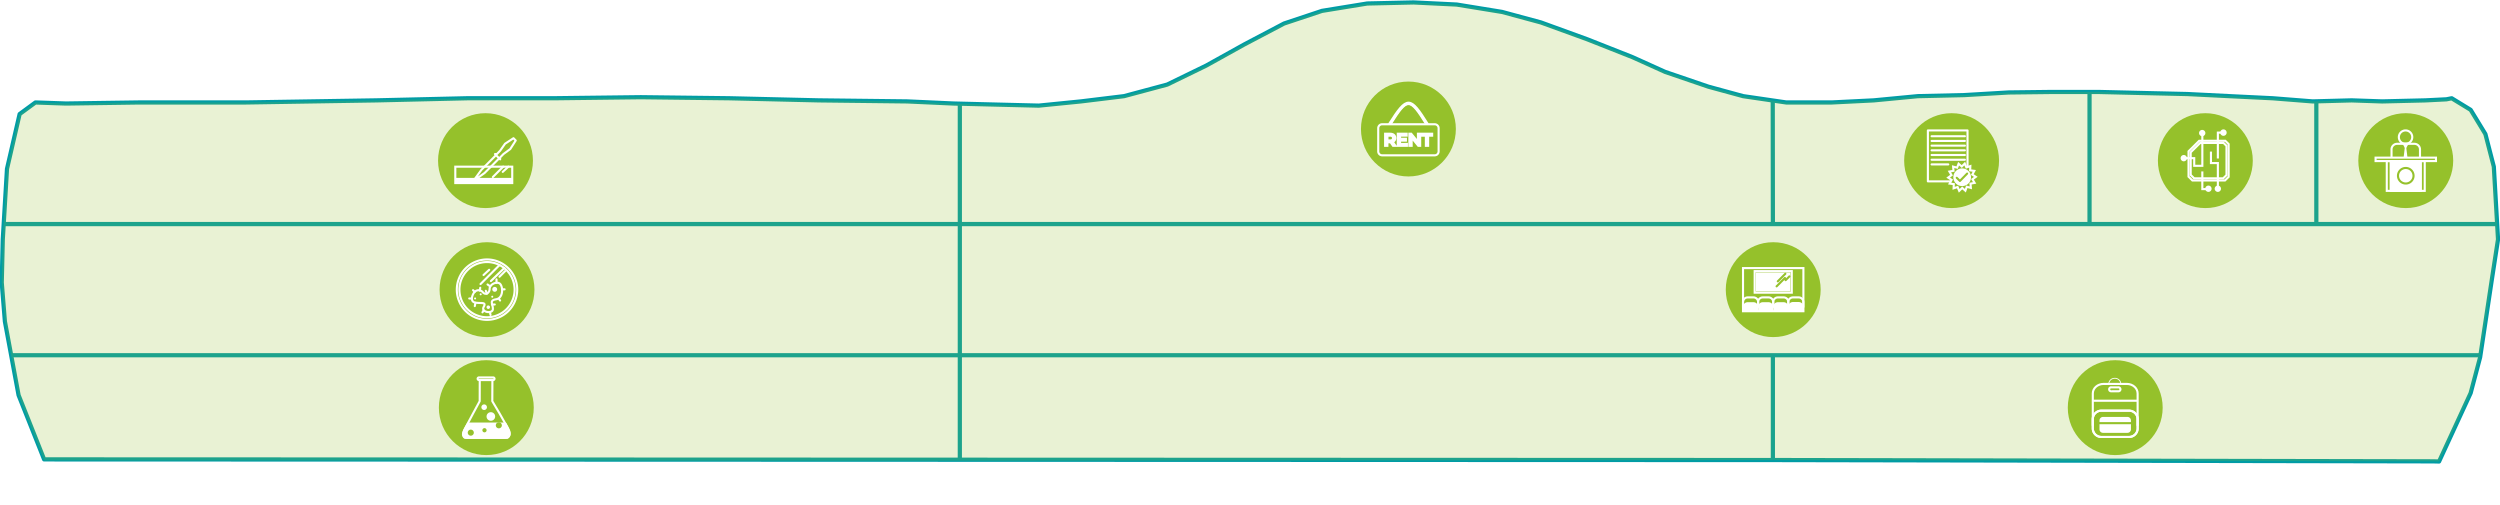 <svg xmlns="http://www.w3.org/2000/svg" width="2371" height="478.83"><path fill="url(#o)" d="M2307.04 437.54l6.18.14 29.95-64.91 8.99-33.95 10.98-72.89 5.99-38.94-3.99-68.9-7.99-30.95-13.98-22.97-17.97-10.98-4.99 1-19.97 1-40.94.99-28.96-.99-36.95.99-37.94-2.99-40.94-2-39.94-2-42.94-.99-41.93-1h-42.94l-41.77.5-42.11 2.49-43.93 1-41.94 4-39.94 1.99h-42.94l-40.93-5.99-32.96-8.99-40.93-13.98-30.96-13.97-42.94-16.98-43.93-15.97-36.94-9.99-42.94-6.99-40.94-2-43.94 1-42.93 6.99-35.95 11.98-37.94 19.97-35.95 19.97-36.94 17.98-40.94 10.98-40.94 4.99-39.94 4-40.94-1-39.94-1-43.94-2-83.87-.99-84.88-2-83.87-1-82.88 1h-81.88l-85.87 2-123.82 1.99H131.45l-68.9 1-28.95-1-14.98 10.99-11.98 51.92-4 66.9-.99 40.94 2.99 36.94 12.98 69.9 24.22 60.91 1639.56.62 625.64 1.24z"/><g stroke="#009ca5"><path stroke-miterlimit="10" fill="url(#o)" d="M1764 436.67l-41.91-.16m84.82.19l-42.88-.19m86.87 1l-44.09-.91m88.12.19l-44.03.72m87.9-.6l-43.87-.12m86.84.19l-43.34-.13m87.78.25l-44.44-.12m85.91.15h-41.6m41.56-.09l39.82.19m39 .28l-39-.28m72.95.28h-33.95m63.91 0h-29.96m55.83-.03l-25.87.03m47.9-.13l-22.03-.03m38.88.13l-16.85-.1m30.02.1h-13.33m24.18-.03l-10.85.03m10.79.09l7.96-.03m0 0l6.18-.03"/><path fill="none" stroke-linejoin="round" stroke-width="4" d="M2307.04 437.54l6.18.14 29.95-64.91 8.99-33.95 10.98-72.89 5.99-38.94-3.99-68.9-7.99-30.95-13.98-22.97-17.97-10.98-4.99 1-19.97 1-40.94.99-28.96-.99-36.95.99-37.94-2.99-40.94-2-39.94-2-42.94-.99-41.93-1h-42.94l-41.77.5-42.11 2.49-43.93 1-41.94 4-39.94 1.99h-42.94l-40.93-5.99-32.96-8.99-40.93-13.98-30.96-13.97-42.94-16.98-43.93-15.97-36.94-9.99-42.94-6.99-40.94-2-43.94 1-42.93 6.99-35.95 11.98-37.94 19.97-35.95 19.97-36.94 17.98-40.94 10.98-40.94 4.99-39.94 4-40.94-1-39.94-1-43.94-2-83.87-.99-84.88-2-83.87-1-82.88 1h-81.88l-85.87 2-123.82 1.99H131.45l-68.9 1-28.95-1-14.98 10.99-11.98 51.92-4 66.9-.99 40.94 2.99 36.94 12.98 69.9 24.22 60.91 1639.56.62 625.64 1.24z"/><path stroke-linejoin="round" stroke-width="4" fill="url(#o)" d="M2368.26 212.51H4.43m6.16 124.38h2341.8M910.31 98.33l-.01 337.68M1681.26 95.3l.14 117.21m0 124.4v99.39m300.31-349.1v125.31m215.1 0V96.09"/></g><path fill="#95c12b" opacity=".2" d="M910.31 98.33l-.01 114.18H3.51l3.13-52.42 11.98-51.92L33.6 97.18l28.95 1 68.9-1H233.3l123.82-1.99 85.87-2h81.88l82.88-1 83.87 1 84.88 2 83.87.99 41.24 1.88 2.7.12 6 .15zm0 114.18v124.38H10.59l-5.95-32.02-2.99-36.94.99-40.94.65-10.84.22-3.64h906.8zm0 224.48l-2.35-.01-865.95-.33-24.21-60.91-7.21-38.85h899.72v100.1z"/><path fill="#95c12b" d="M910.31 98.33v114.18h771.09l-.13-117.21-.7-.1-27.37-4.01-32.96-8.99-40.93-13.98-30.96-13.97-42.94-16.98-43.93-15.97-36.94-9.99-42.94-6.99-40.94-2-43.94 1-42.93 6.99-35.95 11.98-37.94 19.97-35.95 19.97-36.94 17.98-40.94 10.98-40.94 4.99-39.94 4-40.94-1-33.94-.85zm1439.52 238.58H910.31v-124.4h1458l.87 14.48-6 38.94-10.75 71z" opacity=".2"/><path fill="#95c12b" d="M912.33 436.99l769.07-.69v-99.41H910.31v100.1h2.02zm1440.06-99.83l-9.39 35.99-29.78 64.53-7.96-.14-623.54-1.23v1.63-100.78h670.67zM1681.4 95.39l4.33.56 8.4 1.23h42.94l39.94-1.99 41.94-4 43.93-1 42.11-2.49 41.77-.5h34.95v125.31H1681.4V95.39z" opacity=".2"/><path fill="#95c12b" d="M2196.81 212.51V96.09l-3.42.09-37.94-2.99-40.94-2-39.94-2-42.94-.99-41.93-1h-7.99v125.31h215.1zm171.51 0l-3.18-54.42-7.99-30.95-13.98-22.97-17.97-10.98-4.99 1-19.97 1-40.94.99-28.96-.99-33.53.9v116.42h171.51z" opacity=".2"/><circle cx="460.45" cy="152.35" r="45" fill="#95c12b"/><path d="M485.81 158.08h-54v15.54h54z" fill="none" stroke="#fff" stroke-miterlimit="10" stroke-width="2"/><path d="M477.22 158.08l-9.81 9.82m14.72-9.82l-5.32 4.92" fill="none" stroke="#fff" stroke-linecap="round" stroke-linejoin="round" stroke-width="2"/><path d="M485.81 168.71h-54v4.91h54z" fill="#fff"/><path d="M474.33 151.12l-4.88-5h1.78l3.13-3.21 4.63-6.6 8-5.24 2.13 2.17-5.19 8.1-6.44 4.74-3.13 3.21zm-4.2-3.68L456.63 161l-6 8.26.72.68 8.28-5.92 13.5-13.56" fill="none" stroke="#fff" stroke-linecap="round" stroke-linejoin="round" stroke-width="2"/><circle cx="461.88" cy="274.71" r="45" fill="#95c12b"/><path d="M461.88 303.35a28.64 28.64 0 10-28.63-28.64 28.64 28.64 0 0028.63 28.64z" fill="none" stroke="#fff" stroke-linecap="round" stroke-linejoin="round" stroke-width="2"/><path d="M461.88 300.89a26.18 26.18 0 10-26.18-26.18 26.18 26.18 0 0026.18 26.18z" fill="#95c12b" stroke="#fff" stroke-linecap="round" stroke-linejoin="round" stroke-width="2"/><path d="M473.75 251.39l-18 18m22.5-15.13l-12.69 12.27m13.5-9.41l-5.31 5.32m-9.82-6.55l-5.32 4.91m14.28 22.2l1.37 2m-23.82-8.41c-2 1.62-5.33 9.17 0 10.32s11.26-1 8.3 4.12 8.51 7 8.7 2.21-3.8-8.32 3-9.38 6.77-11.1 4.09-14.37-10.14 0-10.14 4.2-3.74 6.61-6.42 3.53a5.19 5.19 0 00-7.53-.63z" fill="none" stroke="#fff" stroke-linecap="round" stroke-linejoin="round" stroke-width="2"/><path d="M469.2 276.72a2.31 2.31 0 10-2.31-2.31 2.3 2.3 0 002.31 2.31zm-13.3 3.34a.94.94 0 10-.94-.93.93.93 0 00.94.93zm-5.31 3.94a.94.94 0 10-.94-.94.94.94 0 00.94.94zm16.27-1.66a.94.94 0 10-.94-.93.94.94 0 00.94.93zM463.08 293a1.66 1.66 0 10-1.65-1.66 1.66 1.66 0 001.65 1.66z" fill="#fff"/><path d="M450.9 287.22l-.62 3.09m11.46-11.78l-1-2.75m10.15-7.46v-3.4m5.18 9.49h2.47m-11.96 14.37h2.62m-4.53 7.28l.54 2.62m-6.53-4.25l-1.1 1.78m-10.21-13.12h-2.31m5.22-6.31l-1.63-1.59m6.4.44l.41-2.72m9.46-1.28l-2.53-1.84" fill="none" stroke="#fff" stroke-linecap="round" stroke-linejoin="round" stroke-width="2"/><circle cx="461.22" cy="386.6" r="45" fill="#95c12b"/><path d="M482.7 408.74c2 4.83-1.55 6.5-1.55 6.5H441s-3.46-1.67-1.06-6.5c3.39-6.88 15-28.24 15-28.24l.06-20.08h12l-.1 20.08s12.89 21.13 15.8 28.24z" fill="none" stroke="#fff" stroke-linecap="round" stroke-linejoin="round" stroke-width="2"/><path d="M443.89 401.74h35.41a62.87 62.87 0 013.45 6.45c2.51 7.15-4.12 7.05-4.12 7.05h-35s-6.12.45-3.44-7.05a54.71 54.71 0 013.7-6.45zm21.63-3.68a3.07 3.07 0 10-3.07-3.07 3.07 3.07 0 003.07 3.07zm-6.34-10.23a1.64 1.64 0 10-1.64-1.63 1.63 1.63 0 001.64 1.63z" fill="#fff" stroke="#fff" stroke-linecap="round" stroke-linejoin="round" stroke-width="2"/><path d="M459.54 410.05a2 2 0 10-2.05-2 2 2 0 002.05 2zm-13.04 3.15a2.87 2.87 0 10-2.87-2.87 2.87 2.87 0 002.87 2.87zm26.59-6.96a2.87 2.87 0 10-2.87-2.86 2.86 2.86 0 002.87 2.86z" fill="#95c12b"/><path d="M467.76 360.42h-13.49a1.23 1.23 0 01-1.27-1.22 1.25 1.25 0 011.23-1.23h13.49a1.23 1.23 0 011.28 1.23 1.25 1.25 0 01-1.24 1.22z" fill="none" stroke="#fff" stroke-linecap="round" stroke-linejoin="round" stroke-width="2"/><circle cx="1335.74" cy="122.35" r="45" fill="#95c12b"/><path d="M1317.3 117.77c17.23-27.28 20.1-27 36.88 0m-36.03.08c16.44-26.29 19.18-26.07 35.18 0" fill="none" stroke="#fff" stroke-miterlimit="10" stroke-width="2"/><path d="M1318.84 117.77c7.82-12.38 12.4-19 16.9-19.08s9.14 6.53 16.91 19.08" fill="none" stroke="#fff" stroke-miterlimit="10" stroke-width="2"/><path d="M1321.18 138.31l-2.35-3.36h-3.04v3.34h-2.14v-11.44h4.73a6.32 6.32 0 012.6.49 3.87 3.87 0 011.71 1.41 4 4 0 01.59 2.18 3.87 3.87 0 01-.64 2.22 3.71 3.71 0 01-1.81 1.39l2.64 3.77zm0-7.38a2 2 0 00-.73-1.69 3.29 3.29 0 00-2.12-.59h-2.49v4.57h2.49a3.29 3.29 0 002.12-.59 2.08 2.08 0 00.68-1.7zm13.11 5.59v1.79h-8.62v-11.46h8.39v1.78h-6.26v3h5.55v1.75h-5.55v3.16zm12.6-9.67v11.46h-1.76l-6.34-7.76v7.76h-2.12v-11.46h1.76l6.34 7.76v-7.76zm5.41 1.8h-3.81v-1.8h9.75v1.8h-3.81v9.66h-2.13z" fill="#fff"/><path d="M1321.18 138.31l-2.35-3.36h-3.04v3.34h-2.14v-11.44h4.73a6.32 6.32 0 012.6.49 3.87 3.87 0 011.71 1.41 4 4 0 01.59 2.18 3.87 3.87 0 01-.64 2.22 3.71 3.71 0 01-1.81 1.39l2.64 3.77zm0-7.38a2 2 0 00-.73-1.69 3.29 3.29 0 00-2.12-.59h-2.49v4.57h2.49a3.29 3.29 0 002.12-.59 2.08 2.08 0 00.68-1.7zm13.11 5.59v1.79h-8.62v-11.46h8.39v1.78h-6.26v3h5.55v1.75h-5.55v3.16zm12.6-9.67v11.46h-1.76l-6.34-7.76v7.76h-2.12v-11.46h1.76l6.34 7.76v-7.76zm5.41 1.8h-3.81v-1.8h9.75v1.8h-3.81v9.66h-2.13z" fill="none" stroke="#fff" stroke-width="2"/><path d="M1360.67 147.31h-49.85a3.72 3.72 0 01-3.71-3.69v-22.08a3.72 3.72 0 013.71-3.69h49.85a3.72 3.72 0 013.71 3.69v22.08a3.71 3.71 0 01-3.71 3.69z" fill="none" stroke="#fff" stroke-miterlimit="10" stroke-width="2"/><circle cx="1681.72" cy="274.71" r="45" fill="#95c12b"/><path d="M1710.35 254.26h-57.27v40.91h57.27z" fill="none" stroke="#fff" stroke-miterlimit="10" stroke-width="2"/><path d="M1653.08 295.17V291a4.42 4.42 0 014.43-4.38h5.49a4.42 4.42 0 014.43 4.38v4.22z" fill="#fff"/><path d="M1667.4 295.17V291a4.42 4.42 0 014.43-4.38h5.46a4.42 4.42 0 014.43 4.38v4.22z" fill="#fff"/><path d="M1681.72 295.17V291a4.41 4.41 0 014.42-4.38h5.47A4.42 4.42 0 011696 291v4.22zm14.28 0v-4.3a4.45 4.45 0 014.43-4.44h5.47a4.44 4.44 0 014.42 4.44v4.3z" fill="#fff"/><path d="M1653.08 290.67v-4.22a4.42 4.42 0 014.43-4.38h5.49a4.42 4.42 0 014.43 4.38v4.22z" fill="none" stroke="#fff" stroke-miterlimit="10" stroke-width="2"/><path d="M1667.4 290.67v-4.22a4.42 4.42 0 014.43-4.38h5.46a4.42 4.42 0 014.43 4.38v4.22z" fill="none" stroke="#fff" stroke-miterlimit="10" stroke-width="2"/><path d="M1681.72 290.67v-4.22a4.41 4.41 0 014.42-4.38h5.47a4.42 4.42 0 014.43 4.38v4.22z" fill="none" stroke="#fff" stroke-miterlimit="10" stroke-width="2"/><path d="M1696 290.67v-4.22a4.41 4.41 0 014.42-4.38h5.47a4.41 4.41 0 014.42 4.38v4.22zm3.31-33.55h-35.18v20.45h35.18z" fill="none" stroke="#fff" stroke-miterlimit="10" stroke-width="2"/><path d="M1698.08 258.35h-32.73v18h32.73z" fill="#fff"/><path d="M1693.22 259.64l-7.17 7.18m6.77-3.18l-7.9 7.94m12.15-9.45l-3.59 3.58" fill="none" stroke="#95c12b" stroke-linecap="round" stroke-miterlimit="10" stroke-width="2"/><circle cx="1850.9" cy="152.35" r="45" fill="#95c12b"/><path d="M1866 123.71h-37.6V172h37.6zm-34.06 5.5h31.54m-31.54 4.45h31.54m-31.54 4.45h31.54m-31.54 4.46h31.54m-31.54 4.43h31.54m-31.54 4.47h31.54m-31.54 4.45h15.79" fill="none" stroke="#fff" stroke-linecap="round" stroke-linejoin="round" stroke-width="2"/><path d="M1869.15 178.18l-3.83-1.07-1.36 3.74-3-2.62-2.85 2.76-1.54-3.64-3.76 1.26.16-4-3.91-.5 1.86-3.51-3.3-2.16 3.2-2.33-2-3.42 3.88-.69-.37-4 3.81 1 1.39-3.72 3 2.63 2.82-2.79 1.57 3.67 3.76-1.26-.19 4 3.94.51-1.89 3.5 3.33 2.17-3.19 2.33 2.05 3.39-3.89.72z" fill="#95c12b" stroke="#fff" stroke-miterlimit="10" stroke-width="2"/><path d="M1860.93 176.49a8.39 8.39 0 10-8.39-8.39 8.39 8.39 0 008.39 8.39z" fill="#fff"/><path d="M1865.63 164.62l-6.84 7-3-3" fill="none" stroke="#95c12b" stroke-linecap="round" stroke-linejoin="round" stroke-width="2"/><circle cx="2091.55" cy="152.35" r="45" fill="#95c12b"/><path d="M2110.16 171.17h-30.89l-3.67-3.64v-24l10.09-10h24.8l3.15 3.12v31.07z" fill="none" stroke="#fff" stroke-miterlimit="10" stroke-width="2"/><path d="M2108.48 169.12h-27.56l-3.28-3.24v-21.4l9-8.9h22.16l2.81 2.78v27.69z" fill="#95c12b" stroke="#fff" stroke-miterlimit="10" stroke-width="2"/><path d="M2088.69 162.58v16.77h3.68m14.32-53.59h-3.27v24.55m-6.55-6.55v10.89h6.55v22.66" fill="none" stroke="#fff" stroke-miterlimit="10" stroke-width="2"/><path d="M2094.47 181a2 2 0 10-2-2.05 2.05 2.05 0 002 2.05zm8.97 0a2 2 0 10-2.05-2.05 2.05 2.05 0 002.05 2.05zm5.23-53.19a2.05 2.05 0 10-2-2 2.05 2.05 0 002 2zm-20.04.39a2 2 0 10-2.05-2 2.05 2.05 0 002.05 2zM2071.1 152a2 2 0 10-2-2 2 2 0 002 2z" fill="#fff" stroke="#fff" stroke-miterlimit="10" stroke-width="2"/><path d="M2073.14 150h7.86v7.26h7.7V127" fill="none" stroke="#fff" stroke-miterlimit="10" stroke-width="2"/><circle cx="2281.62" cy="152.35" r="45" fill="#95c12b"/><path d="M2299.62 152.76h-36V181h36z" fill="none" stroke="#fff" stroke-miterlimit="10" stroke-width="2"/><path d="M2310.26 149.49H2253v3.27h57.27zm-42.14 0v-7.88a5.31 5.31 0 015.38-5.21h16.25a5.31 5.31 0 015.37 5.21v7.88z" fill="none" stroke="#fff" stroke-miterlimit="10" stroke-width="2"/><path d="M2281.42 136.4a6.35 6.35 0 10-6.34-6.34 6.34 6.34 0 006.34 6.34z" fill="none" stroke="#fff" stroke-miterlimit="10" stroke-width="2"/><path d="M2279.74 136.37l1.69 3 1.77-3z" fill="#fff" stroke="#fff" stroke-miterlimit="10" stroke-width="2"/><path d="M2280.88 138.47l-1.3 11h3.68l-1.36-11.05-.52.89z" fill="#fff"/><path d="M2295.94 152.76h-28.63V181h28.63z" fill="#fff" stroke="#fff" stroke-miterlimit="10" stroke-width="2"/><path d="M2274.26 166.67a7.37 7.37 0 107.36-7.36 7.36 7.36 0 00-7.36 7.36z" fill="none" stroke="#95c12b" stroke-miterlimit="10" stroke-width="2"/><circle cx="2006.08" cy="386.61" r="45" fill="#95c12b"/><path d="M2019 414.42h-25.86a8.14 8.14 0 01-8.34-7.87v-9.21a8.14 8.14 0 018.34-7.87H2019a8.14 8.14 0 018.34 7.87v9.21a8.14 8.14 0 01-8.34 7.87z" fill="none" stroke="#fff" stroke-miterlimit="10" stroke-width="2"/><path d="M2019 414.42h-25.86a8.14 8.14 0 01-8.34-7.87v-9.21a8.14 8.14 0 018.34-7.87H2019a8.14 8.14 0 018.34 7.87v9.21a8.14 8.14 0 01-8.34 7.87z" fill="none" stroke="#fff" stroke-miterlimit="10" stroke-width="2"/><path d="M1984.81 403.79v-30.57c0-5.11 4.61-9.11 10.26-9.11h22c5.65 0 10.26 4 10.26 9.11v30.57" fill="none" stroke="#fff" stroke-miterlimit="10" stroke-width="2"/><path d="M2017.64 409.51h-23.12a2.3 2.3 0 01-2.35-2.23v-8.62a2.31 2.31 0 012.35-2.24h23.12a2.31 2.31 0 012.35 2.24v8.62a2.3 2.3 0 01-2.35 2.23z" fill="#fff" stroke="#fff" stroke-miterlimit="10" stroke-width="2"/><path d="M2023.67 401.33h-35.18" fill="none" stroke="#95c12b" stroke-miterlimit="10" stroke-width="2"/><path d="M2027.35 380.06h-42.54m24-9h-6.28a1.87 1.87 0 110-3.68h6.28a1.87 1.87 0 110 3.68z" fill="none" stroke="#fff" stroke-miterlimit="10" stroke-width="2"/><path d="M2011.4 364.11v.4h.41v-.4zm-11.46 0h-.4v.4h.4zm11.46 0v-.41h-5.73v.81h5.73zm-5.73-.41h-5.73v.81h5.73zm-5.32.41a5.13 5.13 0 015.32-4.91v-.82a5.93 5.93 0 00-6.13 5.73zm5.32-4.91a5.12 5.12 0 015.32 4.91h.82a5.94 5.94 0 00-6.14-5.73z" fill="#fff"/></svg>